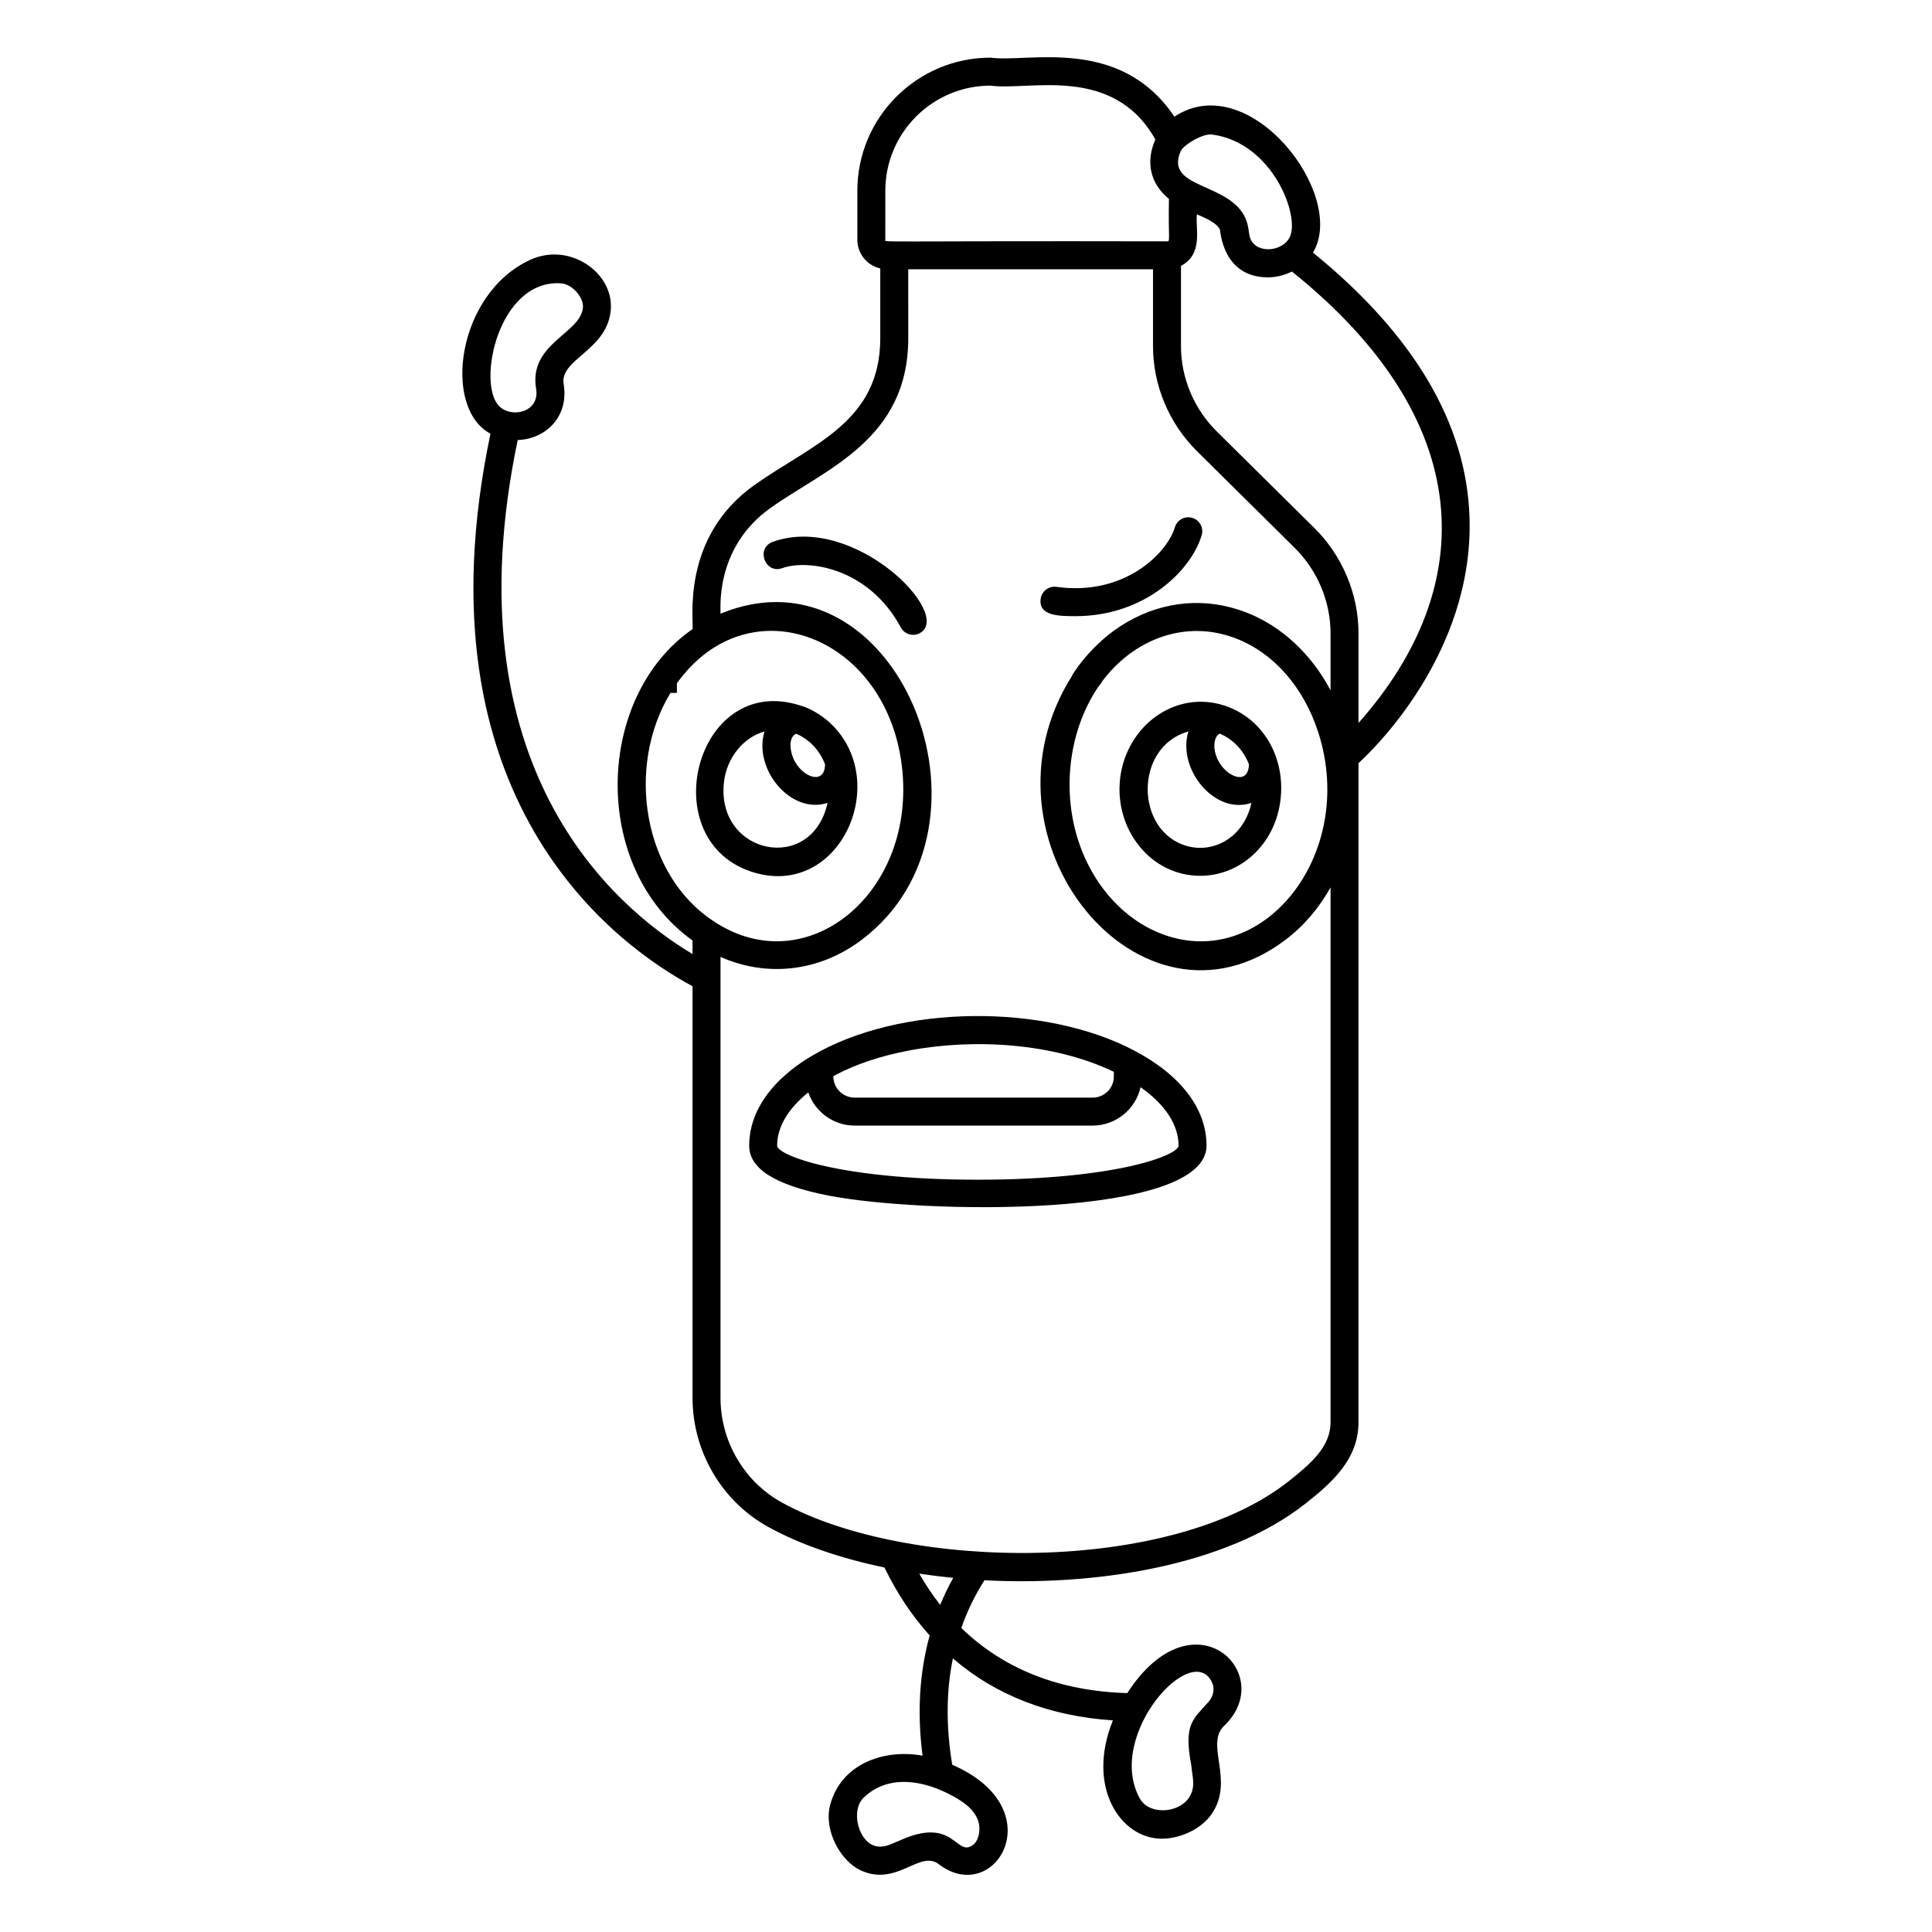 <?xml version="1.0" encoding="UTF-8"?>
<!-- Uploaded to: SVG Repo, www.svgrepo.com, Generator: SVG Repo Mixer Tools -->
<svg fill="#000000" width="800px" height="800px" version="1.1" viewBox="144 144 512 512" xmlns="http://www.w3.org/2000/svg">
 <g>
  <path d="m327.53 405.35v109.04c0 7.527 2.137 14.852 6.172 21.172 3.473 5.481 8.293 10.016 13.938 13.117 8.5 4.68 19.094 8.289 30.754 10.727 3.273 6.777 7.293 12.816 11.984 18.016-2.711 9.793-3.363 20.465-1.891 31.836-10.551-1.848-21.625 2.34-24.477 13.043-1.816 6.809 2.824 14.91 8.031 17.336 9.66 4.504 15.66-5.512 20.754-1.605 14.891 11.406 30.531-14.691 3.559-26.348-1.676-10.059-1.613-19.5 0.172-28.195 11.41 9.832 25.645 15.316 42.406 16.43-7.203 17.816 2.125 31.352 12.934 31.352 5.223 0 10.633-2.766 13.207-6.488 6.211-8.988-1.852-18.508 3.344-23.434 14.352-13.652-8.109-35.773-25.68-8.66-17.922-0.516-32.691-6.316-43.98-17.258 1.539-4.426 3.594-8.664 6.137-12.648 28.145 1.488 63.656-3.269 85.379-20.555 6.953-5.512 13.738-11.695 13.738-21.277l0.004-174.71c3.199-2.891 30.473-28.621 29.43-64.934-0.715-24.926-14.699-48.586-41.496-70.371 9.203-15.242-16.859-49.152-36.719-36.023-14.5-21.527-38.82-14.23-48.719-15.637-19.465 0-35.305 15.82-35.305 35.266v13c0 3.711 2.606 6.809 6.074 7.606v18.473c0 22.273-17.934 28.027-33.297 38.875-19.734 13.984-16.039 36.129-16.453 38.227-25.711 17.766-27.199 63.031 0 82.516v3.59c-20.922-12.477-64.422-49.699-46.332-136.22 7.668-0.266 13.594-6.426 12.18-14.801-1.133-6.723 11.742-8.934 12.5-19.898 0.668-9.656-10.926-17.891-21.438-13.02-19.375 8.973-23.312 39.203-10.461 46.039-20.301 96.75 33.203 135.51 53.551 146.43zm75.48 220.62c1.031 2.356 0.527 5.633-1.059 6.879-4.684 3.68-4.84-7.894-19.754-0.988-1.719 0.609-4.266 2.34-7.027 1.055-3.894-1.816-5.644-9.32-2.258-12.555 6.508-6.211 15.848-4.672 23.699-0.34 3.461 1.906 5.434 3.738 6.398 5.949zm62.277-35.906c0.641 1.492 0.25 3.496-0.945 4.867-4.207 4.801-6.711 5.871-4.629 16.953 0.305 3.328 1.273 5.762-0.738 8.676-2.711 3.922-10.461 4.562-12.957-0.023-9.125-16.742 14.188-42.316 19.27-30.473zm-72.129-20.766c-2.016-2.555-3.856-5.324-5.547-8.262 2.961 0.441 5.969 0.816 9.012 1.113-1.301 2.32-2.453 4.707-3.465 7.148zm110.86-233.71v-23.754c0-10.383-4.262-20.547-11.695-27.902l-25.828-25.562c-6.051-5.957-9.523-14.199-9.523-22.621v-21.293c6.082-3.18 3.738-10.184 4.223-13.664 2.609 1.121 5.379 2.394 6.102 4.074 0.156 0.371 0.68 12.633 12.742 12.633 2.191 0 4.371-0.566 6.336-1.539 49.168 39.441 49.82 83.387 17.645 119.63zm-38.824-155.94c16.074 2.125 23.363 21.598 20.609 27.184-2.039 4.133-9.43 4.519-10.625-0.164-0.273-1.09-0.27-2.859-1.078-4.734-4.18-9.727-21.629-7.812-17.199-17.871 0.727-1.656 5.812-4.742 8.293-4.414zm-86.574 14.902c0-15.359 12.512-27.859 27.895-27.859 10.047 1.445 32.41-5.75 43.668 14.27-2.688 6.066-1.27 11.805 3.598 15.75-0.195 10.457 0.387 11.246-0.406 11.246-78.824-0.152-74.758 0.371-74.758-0.41zm-30.352 84.004c14.699-10.383 36.43-18.105 36.43-44.926l-0.004-18.262h64.863v20.375c0 10.395 4.277 20.566 11.727 27.895l25.828 25.562c6.035 5.969 9.496 14.219 9.496 22.633v15.098c-5.172-9.695-13.004-17.031-22.422-20.66-10.465-4.035-21.668-3.102-31.547 2.617-9.867 5.688-15.066 14.93-14.527 14.156l0.004 0.039c-27.496 43.41 18.234 99.082 56.559 69.973 4.91-3.707 8.914-8.469 11.934-13.887v141.78c0 6.293-4.949 10.727-10.938 15.473-31.371 24.957-101.32 24.016-134.46 5.766-4.555-2.5-8.445-6.164-11.258-10.602-3.281-5.137-5.012-11.086-5.012-17.195v-116.8c11.996 5.359 26.008 4.102 37.387-4.516h0.004c40.254-30.355 9.086-105.62-37.391-86.438 0.148-0.672-1.84-17.328 13.324-28.074zm86.617 47.707 1.012-1.328-0.016-0.09c8.492-11.555 22.383-16.77 35.641-11.66 10.039 3.871 18.008 12.973 21.855 24.965 10.488 32.715-15.426 64.445-42.648 52.887-8.723-3.703-15.992-11.508-19.941-21.41-5.648-14.141-4.035-31.129 4.098-43.363zm-113.2 1.367 1.703-0.016v-2.543c19.312-26.922 56.527-12.34 59.781 23.504 2.973 32.754-25.695 55.66-49.918 39.645-18.734-12.086-23.559-40.844-11.566-60.59zm-29.09-108.55c3.18 0.203 6.07 3.832 5.898 6.324-0.488 7.031-14.469 9.543-12.414 21.645 1.031 6.176-6.551 7.965-9.871 4.5-5.859-6.121-0.09-33.504 16.387-32.469z"/>
  <path d="m429.02 307.29c18.457 0 30.699-12.164 33.438-21.453 0.578-1.961-0.543-4.019-2.504-4.602-1.949-0.578-4.019 0.543-4.602 2.504-1.988 6.746-13.254 18.305-31.379 15.785-2.039-0.281-3.898 1.133-4.18 3.16-0.625 4.504 4.664 4.606 9.227 4.606z"/>
  <path d="m351.32 294.56c6.695-2.394 22.789-0.238 31.418 15.734 0.965 1.789 3.203 2.477 5.019 1.496 9.059-4.898-17.41-31.906-38.934-24.207-4.617 1.652-2.106 8.637 2.496 6.977z"/>
  <path d="m344.22 375.34c22.535 6.312 35.992-24.145 20.012-39.52-2.551-2.453-5.988-4.309-8.129-4.848-28.004-9.027-39.371 36.66-11.883 44.367zm18.422-28.805c-0.02 5.328-5.422 3.781-7.934-0.633-1.324-2.285-2.016-6.383 0.273-7.461 3.602 1.539 6.238 4.438 7.66 8.094zm-26.77 4.609c0.758-6.414 5.199-11.75 10.73-13.301-3.062 9.938 6.988 22.137 16.707 18.926-4.164 19.035-29.727 13.727-27.438-5.625z"/>
  <path d="m359.27 423.75c-0.398 0.355-16.73 8.715-16.73 23.863 0 6.09 6.789 10.398 20.762 13.176 25.008 4.969 100.44 6.195 100.44-13.176 0-9.758-6.797-18.703-19.125-25.184-23.715-12.539-62.191-12.328-85.344 1.32zm97.059 23.863c0 2.484-16.355 9.02-53.191 9.02-36.836 0-53.191-6.539-53.191-9.02 0-4.938 2.918-9.824 8.254-14.125 1.762 5.106 6.594 8.809 12.328 8.809h62.973c6.242 0 11.457-4.363 12.758-10.176 6.504 4.578 10.07 9.945 10.07 15.492zm-17.152-19.578v1.285c0 3.07-2.547 5.57-5.676 5.57h-62.973c-3.129 0-5.672-2.5-5.672-5.57v-0.152c6.156-3.293 12.82-5.379 19.852-6.734 17.367-3.332 38.535-2.039 54.469 5.602z"/>
  <path d="m462.07 376.1c11.066 0 20.844-9.035 21.438-22.117 0.32-6.996-2.215-13.613-6.945-18.164-2.277-2.191-4.977-3.793-7.863-4.769-0.086-0.031-0.172-0.055-0.262-0.078-2.527-0.812-5.191-1.16-7.863-0.934-10.148 0.855-18.445 9.371-19.73 20.238-1.586 13.43 8.039 25.824 21.227 25.824zm12.906-29.562c-0.004 1.281-0.371 2.676-1.488 3.195-1.59 0.738-4.625-0.656-6.457-3.828-1.766-3.059-1.445-6.324-0.062-7.34 0.094-0.07 0.238-0.074 0.344-0.125 1.496 0.637 2.898 1.543 4.117 2.719 1.57 1.508 2.754 3.34 3.547 5.379zm-16.035-8.695c-3.059 9.914 6.957 22.234 16.703 18.934-0.852 3.879-2.875 7.219-5.879 9.391-3.281 2.371-7.367 3.117-11.211 2.035-13.789-3.867-14.082-26.309 0.387-30.359z"/>
 </g>
</svg>